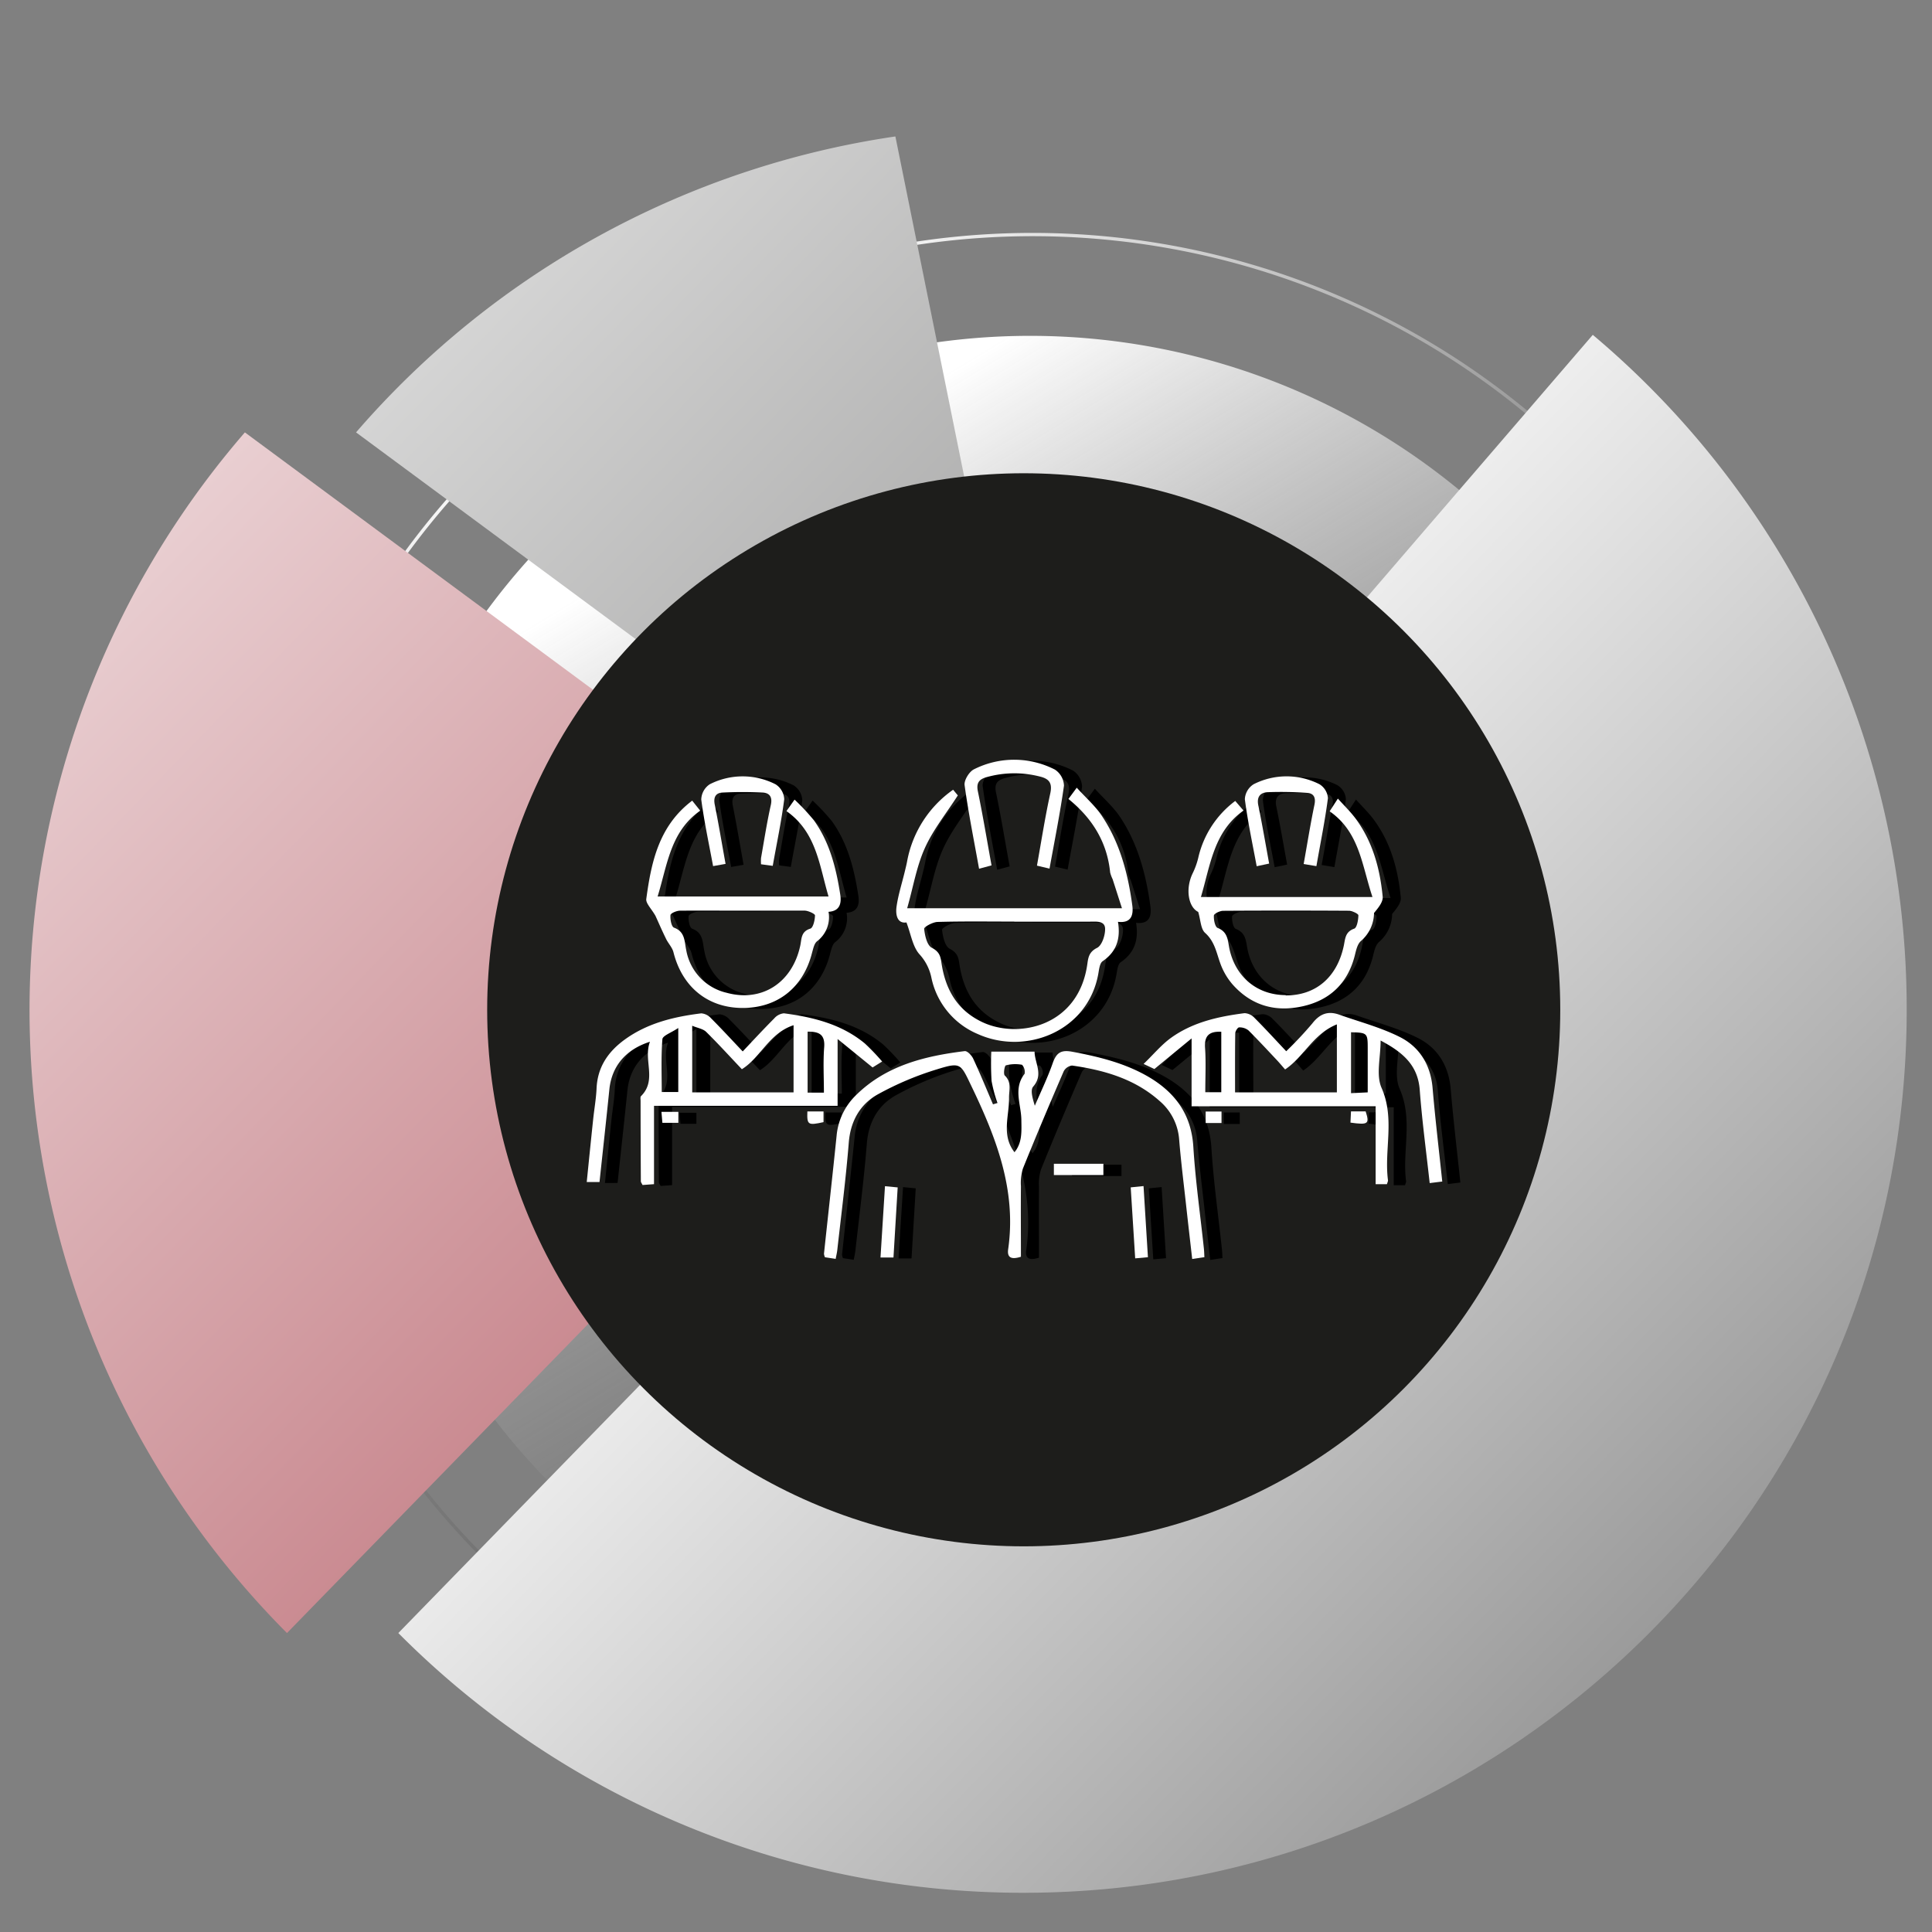 <svg xmlns="http://www.w3.org/2000/svg" xmlns:xlink="http://www.w3.org/1999/xlink" viewBox="0 0 504.91 504.91"><rect x="0" y="0" width="504.91" height="504.91" fill="#808080" stroke="none"/><defs><style>.cls-1{isolation:isolate;}.cls-2,.cls-5,.cls-6,.cls-7{mix-blend-mode:color-dodge;}.cls-3{fill:url(#linear-gradient);}.cls-4{fill:none;stroke-miterlimit:10;stroke-width:0.86px;stroke:url(#linear-gradient-2);}.cls-5{fill:url(#Degradado_sin_nombre_13);}.cls-6{fill:url(#Degradado_sin_nombre_12);}.cls-7{fill:url(#Degradado_sin_nombre_19);}.cls-8{fill:#1d1d1b;}.cls-9{fill:#fff;}</style><linearGradient id="linear-gradient" x1="189.41" y1="132.51" x2="406.58" y2="490" gradientUnits="userSpaceOnUse"><stop offset="0" stop-color="#fff"/><stop offset="1" stop-opacity="0"/></linearGradient><linearGradient id="linear-gradient-2" x1="164.36" y1="90.26" x2="375.32" y2="437.53" xlink:href="#linear-gradient"/><linearGradient id="Degradado_sin_nombre_13" x1="-118.71" y1="66.56" x2="428.18" y2="596.09" gradientUnits="userSpaceOnUse"><stop offset="0" stop-color="#fff"/><stop offset="1" stop-color="#981d2a"/></linearGradient><linearGradient id="Degradado_sin_nombre_12" x1="28.97" y1="-55.94" x2="575.86" y2="473.59" gradientUnits="userSpaceOnUse"><stop offset="0" stop-color="#fff"/><stop offset="1" stop-color="#383837"/></linearGradient><linearGradient id="Degradado_sin_nombre_19" x1="-15.44" y1="-10.07" x2="531.45" y2="519.46" gradientUnits="userSpaceOnUse"><stop offset="0.43" stop-color="#fff"/><stop offset="1" stop-color="#6d6d6d"/></linearGradient></defs><g class="cls-1"><g id="Capa_1" data-name="Capa 1"><g class="cls-2"><path class="cls-3" d="M269.06,440.09A174.92,174.92,0,0,1,148.9,392.61c-71-66.34-74.74-178.06-8.4-249a176.25,176.25,0,0,1,289.84,49L435,203.11H356.63l-2.26-3a107.16,107.16,0,0,0-12.43-14,107.16,107.16,0,1,0,16.54,135.69l2.23-3.42h76.41l-4.05,10.28A176.18,176.18,0,0,1,275.14,440C273.12,440.06,271.08,440.09,269.06,440.09Z"/></g><g class="cls-2"><path class="cls-4" d="M269.65,466.54a201.17,201.17,0,0,1-138.2-54.61c-81.62-76.3-86-204.79-9.65-286.41a202.72,202.72,0,0,1,333.35,56.32L460.52,194H370.36l-2.59-3.45a123.12,123.12,0,1,0,4.73,140l2.56-3.94H463l-4.67,11.82A202.6,202.6,0,0,1,276.65,466.42C274.32,466.5,272,466.54,269.65,466.54Z"/></g><path class="cls-5" d="M64,113A230.63,230.63,0,0,0,75,426.78L248.12,249.12Z"/><path class="cls-6" d="M93.05,113,277.18,249.12,234,35.66A230.42,230.42,0,0,0,93.05,113Z"/><path class="cls-7" d="M416.26,87.51,277.18,249.12,104.1,426.78a230,230,0,0,0,163.44,67.88C395,494.66,498.3,391.35,498.3,263.9A230.24,230.24,0,0,0,416.26,87.51Z"/><circle class="cls-8" cx="267.54" cy="263.9" r="140.22"/></g><g id="Capa_3" data-name="Capa 3"><g id="Capa_11" data-name="Capa 11"><path d="M223.13,329.24l-2.82-.43a3,3,0,0,1-.25-.92c1.09-10.28,2.25-20.56,3.3-30.85a16.86,16.86,0,0,1,5-10.52c7.86-7.81,18-10.29,28.48-11.58.67-.08,1.83,1.11,2.23,2,1.82,3.92,3.46,7.93,5.16,11.91l1.17-.35a37,37,0,0,1-1.54-5.75,72.47,72.47,0,0,1-.07-7.68h11.3c.06,3.08,2.4,6-.36,9.15-.81.94-.12,3.17.43,5,1.6-3.76,3.4-7.44,4.73-11.29.95-2.73,2.29-3.34,5.09-2.82,7,1.31,13.9,3,20.11,6.68,6.91,4.13,11,9.85,11.5,18.21.55,8.85,1.81,17.66,2.75,26.5.08.71.09,1.43.14,2.29l-3.19.48c-.56-4.92-1.11-9.65-1.63-14.39-.62-5.61-1.32-11.21-1.78-16.83a14.61,14.61,0,0,0-5.1-10.07c-6.52-5.8-14.51-8.08-22.89-9.27a2.88,2.88,0,0,0-2.18,1.5c-3.64,8.44-7.22,16.9-10.66,25.42a12.84,12.84,0,0,0-.52,4.61c-.05,6.14,0,12.29,0,18.44-2.27.72-3.69.44-3.33-2,2.2-15.43-3.13-29.11-9.61-42.59-2.83-5.88-2.72-6.34-9-4.39a80.6,80.6,0,0,0-15.46,6.54c-4.65,2.6-7.14,7-7.59,12.61-.75,9.37-1.95,18.7-3,28.05-.08.71-.25,1.4-.44,2.41Zm46.71-27.86c2.07-2.54,1.84-5.44,1.8-8.51-.05-4-2.17-8.16.85-12a2.77,2.77,0,0,0-.67-2.36,9.69,9.69,0,0,0-4.22.15c-.35.09-.71,2.26-.28,2.67,1.86,1.78,1.07,3.82,1.1,5.85.06,4.75-2.05,9.73,1.44,14.2Z"/><path d="M175.64,289.25v20.47l-3,.22c-.2-.43-.44-.7-.44-1q-.06-10.5-.07-21c0-.42-.11-1,.11-1.22,4.26-4.24.53-9.41,2.34-14.22-6.47,2.07-10,6.51-10.61,12.47-.81,8-1.7,16-2.57,24.19H158.1c.57-5.63,1.11-11,1.68-16.37.28-2.7.77-5.39.89-8.1.24-5.46,2.91-9.46,7.16-12.61,6-4.43,13-6.11,20.2-7a3.86,3.86,0,0,1,2.57,1.3c2.73,2.73,5.35,5.58,8.26,8.65,2.78-2.94,5.44-5.82,8.21-8.6a3.88,3.88,0,0,1,2.55-1.36c7.64,1,15,2.8,21.15,7.87a57.93,57.93,0,0,1,4.53,4.73l-2.5,1.55-9.14-7.44v17.48h-48Zm36.47-3.52V268.19c-6.4,2.09-8.58,8.45-13.51,11.5-3.13-3.3-6.14-6.62-9.33-9.76-.82-.8-2.22-1-3.65-1.6v17.41h26.49ZM182,268.9c-1.88,1.27-4.09,2-4.16,2.94-.36,4.6-.17,9.24-.17,13.8H182V268.9Zm33.79,1v15.9H220c0-4-.23-8,.07-11.86C220.38,270.49,218.64,269.85,215.78,269.87Z"/><path d="M378.37,309.49c-.92-8.37-2-16.34-2.6-24.35-.47-6.58-4.52-9.92-10.23-12.95,0,4.47-1.24,9,.25,12.38,3.55,8.06.63,16.18,1.68,24.17,0,.28-.16.58-.28,1h-2.95V289.38h-48.1V271.64l-9.72,8-2.82-1.33c2.6-2.51,4.58-4.91,7-6.7,5.73-4.19,12.5-5.69,19.4-6.57a3.82,3.82,0,0,1,2.59,1.24c2.73,2.73,5.34,5.59,8.28,8.71a98.92,98.92,0,0,0,6.84-7.29c1.95-2.52,4.13-3.29,7-2.27,5.29,1.87,10.79,3.31,15.77,5.8,5.21,2.6,8.12,7.27,8.64,13.34.69,8.1,1.66,16.18,2.53,24.47l-3.3.41Zm-24.26-23.75V268c-6.21,2.49-8.6,8.49-13.53,11.78-.65-.73-1.31-1.53-2-2.28-2.5-2.66-5-5.36-7.58-7.93a3.69,3.69,0,0,0-2.45-.78c-.36,0-1,1-1,1.56-.08,5.08,0,10.17,0,15.42h26.63Zm3.7.21,4.36-.21v-11.6c0-3.9-.14-4-4.36-4.11v15.91Zm-38.12-.25h4.17V269.9c-3.24-.15-4.46,1.11-4.24,4.24.26,3.71.06,7.46.06,11.56Z"/><path d="M297.93,237.58c-.91-2.82-1.66-5.19-2.43-7.56a9.41,9.41,0,0,1-.64-1.74c-.8-7.93-4.65-14.16-10.91-19.22l2.18-2.94c2.36,2.61,4.85,4.77,6.6,7.41,4.66,7,6.79,15.05,7.91,23.31.33,2.44-.16,4.75-3.74,4.33.72,4.41-.36,7.8-4,10.29-.8.54-.94,2.23-1.16,3.42-2.78,14.93-18.94,21.26-31.49,15.61a20.48,20.48,0,0,1-12.1-14.68,12.85,12.85,0,0,0-3.11-6.14c-1.8-2-2.23-5.23-3.42-8.34-2.3.35-2.92-1.83-2.58-4.18.43-3,1.38-6,2.1-8.92.24-1,.5-2,.68-3a29.3,29.3,0,0,1,12-18.58l1.23,1.48c-3.07,4.8-6.49,9-8.66,13.86s-3,10.12-4.58,15.63h56.17Zm-28.12,3.53c-6.68,0-13.37-.1-20.05.09-1.27,0-3.62,1.3-3.56,1.8.18,1.76.75,4.32,2,4.95,1.9,1,2.26,2.11,2.5,3.81,1,6.92,4,12.4,10.59,15.57,9.41,4.53,25.33,1.27,27.57-15.23.24-1.74.5-3.11,2.54-4.13,1.25-.63,2.11-3.22,2.09-4.92,0-2.21-2.27-1.92-3.94-1.92H269.8Z"/><path d="M221.25,238.56a7.89,7.89,0,0,1-3,7.68c-.76.61-1,1.95-1.31,3-2.29,9.14-9.07,14.5-18.31,14.43-9-.07-15.64-5.52-17.91-14.57-.33-1.3-1.44-2.38-2-3.63-1.06-2.15-2-4.36-2.71-5.89-1.07-1.88-2.55-3.26-2.39-4.4,1.31-9.66,3.28-19.1,12-25.69l2.09,2.62c-7.8,5.48-8.56,14.11-11.13,22.43h44.67c-2.43-8.15-3.14-16.79-11-22.32l2.12-3a56.72,56.72,0,0,1,5.06,5.42c4.15,5.79,5.82,12.54,6.89,19.44.34,2.21-.1,4.23-2.94,4.45Zm-22.51-.29c-5.43,0-10.86-.05-16.29,0-.88,0-2.45.67-2.49,1.14-.1,1.11.24,3,.91,3.29,2.95,1.07,2.72,3.6,3.2,5.82a13.91,13.91,0,0,0,10.56,11.2c9.22,2.53,17.16-2.61,19.25-12.31.38-1.74.14-3.69,2.63-4.45.74-.22,1.2-2.25,1.22-3.46,0-.42-1.73-1.21-2.69-1.23-5.43-.12-10.86-.06-16.29-.06Z"/><path d="M363.4,234.64c-2.77-8.29-3.36-16.92-11.18-22.36l2.15-3.33c1.73,1.94,3.38,3.51,4.71,5.33,4.4,6,6.3,13,7,20.3.14,1.4-1.17,2.95-2.26,4.27a9.79,9.79,0,0,1-3.43,7.33c-.95.83-1.28,2.51-1.62,3.87-1.85,7.2-6.52,11.62-13.63,13.19s-13.33-.18-18.23-5.65a17.31,17.31,0,0,1-3.21-5.32c-1.08-2.88-1.48-5.89-4.05-8.19-1.17-1.05-1.17-3.39-1.81-5.49-2.57-1.25-3.42-6-1.45-10.08a19.86,19.86,0,0,0,1.45-4,25.63,25.63,0,0,1,9.68-14.92l2.16,2.51c-7.8,5.54-8.63,14.2-11.13,22.59H363.4Zm-22.65,25.75c7.84.05,13.45-4.73,15.19-13,.38-1.8.35-3.62,2.71-4.44.73-.25,1.08-2.28,1.1-3.5,0-.39-1.59-1.16-2.46-1.17q-16.44-.1-32.88,0c-.85,0-2.38.74-2.42,1.22-.08,1.11.29,3,1,3.27,2.74,1.06,2.61,3.39,3.08,5.54,1.62,7.34,7.32,12,14.7,12Z"/><path d="M279,227.26l-3.27-.77c1.15-6.41,2.12-12.69,3.48-18.88.6-2.76-.34-3.85-2.8-4.43a26.79,26.79,0,0,0-13.94.21c-1.9.55-2.63,1.53-2.18,3.69,1.31,6.33,2.36,12.71,3.57,19.34l-3.26.88c-1.34-7.47-2.79-14.63-3.78-21.84-.18-1.29,1.22-3.57,2.47-4.16a23.32,23.32,0,0,1,21.12.08,5.24,5.24,0,0,1,2.38,4.2c-1,7.13-2.42,14.19-3.78,21.69Z"/><path d="M348.7,226.61l-3.3-.55c1-5.29,1.76-10.42,2.82-15.49.4-1.92-.21-3-1.93-3.1a94.53,94.53,0,0,0-10.24-.18c-2.13.09-3,1.35-2.46,3.66,1,4.88,1.84,9.81,2.79,15l-3.26.69c-1.11-6-2.35-11.74-3.09-17.52a4.9,4.9,0,0,1,2.3-3.91,19,19,0,0,1,17.2,0,4.65,4.65,0,0,1,2.21,3.66c-.76,5.86-1.95,11.67-3,17.69Z"/><path d="M194.34,226l-3.26.58c-1.1-5.93-2.33-11.63-3.09-17.39a4.93,4.93,0,0,1,2.22-3.95,18.92,18.92,0,0,1,17.18,0,4.87,4.87,0,0,1,2.28,3.91c-.73,5.77-1.95,11.47-3,17.41l-3.06-.41a11.12,11.12,0,0,1,0-1.65c.82-4.62,1.53-9.27,2.56-13.84.47-2.11-.35-3.16-2.13-3.25a102.94,102.94,0,0,0-10.54,0c-1.73.09-2.36,1.22-2,3.09,1,5,1.84,10,2.83,15.5Z"/><path d="M236,310.24l3.32.32-1.1,18.32h-3.39c.39-6.29.78-12.35,1.17-18.64Z"/><path d="M304.73,328.82l-3.33.3c-.39-6.24-.78-12.3-1.17-18.55l3.35-.34c.39,6.28.76,12.35,1.15,18.6Z"/><path d="M280.15,307.34v-2.95h12.94v2.95Z"/><path d="M357.66,293.64c0-1.07.09-1.94.14-2.93h3.83c1.05,3.29.7,3.58-4,2.93Z"/><path d="M215.71,290.73h4.22v2.79C215.88,294.41,215.59,294.23,215.71,290.73Z"/><path d="M182,290.82v2.87h-4.17c-.07-.84-.15-1.73-.25-2.87Z"/><path d="M319.82,293.74v-3H324v3Z"/><path class="cls-9" d="M218.41,329l-2.82-.43a3,3,0,0,1-.25-.92c1.09-10.28,2.25-20.56,3.3-30.85a16.86,16.86,0,0,1,5-10.52c7.86-7.81,18-10.29,28.48-11.58.67-.08,1.83,1.11,2.23,2,1.82,3.92,3.46,7.93,5.16,11.91l1.17-.35a37,37,0,0,1-1.54-5.75,72.47,72.47,0,0,1-.07-7.68h11.3c.06,3.08,2.4,6-.36,9.15-.81.94-.12,3.17.43,5,1.6-3.76,3.4-7.44,4.73-11.29,1-2.73,2.29-3.34,5.09-2.82,7,1.31,13.9,3,20.11,6.68,6.91,4.13,11,9.85,11.5,18.21.55,8.85,1.81,17.66,2.75,26.5.08.71.09,1.43.14,2.29l-3.19.48c-.56-4.92-1.11-9.65-1.63-14.39-.62-5.61-1.32-11.21-1.78-16.83a14.61,14.61,0,0,0-5.1-10.07c-6.52-5.8-14.51-8.08-22.89-9.27a2.88,2.88,0,0,0-2.18,1.5c-3.64,8.44-7.22,16.9-10.66,25.42a12.84,12.84,0,0,0-.52,4.61c-.05,6.14,0,12.29,0,18.44-2.27.72-3.69.44-3.33-2,2.2-15.43-3.13-29.11-9.61-42.59-2.83-5.88-2.72-6.34-9-4.39a80.6,80.6,0,0,0-15.46,6.54c-4.65,2.6-7.14,7-7.59,12.61-.75,9.37-1.95,18.7-3,28.05-.08.71-.25,1.4-.44,2.41Zm46.71-27.86c2.07-2.54,1.84-5.44,1.8-8.51-.05-4-2.17-8.16.85-12a2.77,2.77,0,0,0-.67-2.36,9.69,9.69,0,0,0-4.22.15c-.35.09-.71,2.26-.28,2.67,1.86,1.78,1.07,3.82,1.1,5.85.06,4.75-2.05,9.73,1.44,14.2Z"/><path class="cls-9" d="M170.92,289v20.47l-3,.22c-.2-.43-.44-.7-.44-1q-.06-10.5-.07-21c0-.42-.11-1,.11-1.22,4.26-4.24.53-9.41,2.34-14.22-6.47,2.07-10,6.51-10.61,12.47-.81,8-1.7,16-2.57,24.19h-3.34c.57-5.63,1.11-11,1.68-16.37.28-2.7.77-5.39.89-8.1.24-5.46,2.91-9.46,7.16-12.61,6-4.43,13-6.11,20.2-7a3.86,3.86,0,0,1,2.57,1.3c2.73,2.73,5.35,5.58,8.26,8.65,2.78-2.94,5.44-5.82,8.21-8.6a3.88,3.88,0,0,1,2.55-1.36c7.64,1,15,2.8,21.15,7.87a57.93,57.93,0,0,1,4.53,4.73l-2.5,1.55-9.14-7.44V289h-48Zm36.47-3.52V267.93c-6.4,2.09-8.58,8.45-13.51,11.5-3.13-3.3-6.14-6.62-9.33-9.76-.82-.8-2.22-1-3.65-1.6v17.41h26.49Zm-30.12-16.83c-1.88,1.27-4.09,2-4.16,2.94-.36,4.6-.17,9.24-.17,13.8h4.32V268.64Zm33.79,1v15.9h4.26c0-4.05-.23-8,.07-11.86C215.66,270.23,213.92,269.59,211.06,269.61Z"/><path class="cls-9" d="M373.64,309.23c-.92-8.37-2-16.34-2.6-24.35-.47-6.58-4.52-9.92-10.23-12.95,0,4.47-1.24,9,.25,12.38,3.55,8.06.63,16.18,1.68,24.17,0,.28-.16.58-.28,1h-2.95V289.12h-48.1V271.38l-9.72,8-2.82-1.33c2.6-2.51,4.58-4.91,7-6.7,5.73-4.19,12.5-5.69,19.4-6.57a3.82,3.82,0,0,1,2.59,1.24c2.73,2.73,5.34,5.59,8.28,8.71a98.92,98.92,0,0,0,6.84-7.29c1.95-2.52,4.13-3.29,7-2.27,5.29,1.87,10.79,3.31,15.77,5.8,5.21,2.6,8.12,7.27,8.64,13.34.69,8.1,1.66,16.18,2.53,24.47l-3.3.41Zm-24.26-23.75V267.71c-6.21,2.49-8.6,8.49-13.53,11.78-.65-.73-1.31-1.53-2-2.28-2.5-2.66-5-5.36-7.58-7.93a3.69,3.69,0,0,0-2.45-.78c-.36,0-1,1-1,1.56-.08,5.08-.05,10.17-.05,15.42h26.63Zm3.7.21,4.36-.21v-11.6c0-3.9-.14-4-4.36-4.11v15.91ZM315,285.44h4.17v-15.8c-3.24-.15-4.46,1.11-4.24,4.24.26,3.71.06,7.46.06,11.56Z"/><path class="cls-9" d="M293.2,237.32c-.91-2.82-1.66-5.19-2.43-7.56a9.41,9.41,0,0,1-.64-1.74c-.8-7.93-4.65-14.16-10.91-19.22l2.18-2.94c2.36,2.61,4.85,4.77,6.6,7.41,4.66,7,6.79,15,7.91,23.31.33,2.44-.16,4.75-3.74,4.33.72,4.41-.36,7.8-4,10.29-.8.54-.94,2.23-1.16,3.42-2.78,14.93-18.94,21.26-31.49,15.61a20.48,20.48,0,0,1-12.1-14.68,12.85,12.85,0,0,0-3.11-6.14c-1.8-2-2.23-5.23-3.42-8.34-2.3.35-2.92-1.83-2.58-4.18.43-3,1.38-5.95,2.1-8.92.24-1,.5-2,.68-3a29.3,29.3,0,0,1,12-18.58l1.23,1.48c-3.07,4.8-6.49,9-8.66,13.86s-3,10.12-4.58,15.63H293.2Zm-28.12,3.53c-6.68,0-13.37-.1-20,.09-1.27,0-3.62,1.3-3.56,1.8.18,1.76.75,4.32,2,4.95,1.9,1,2.26,2.11,2.5,3.81,1,6.92,4,12.4,10.59,15.57,9.41,4.53,25.33,1.27,27.57-15.23.24-1.74.5-3.11,2.54-4.13,1.25-.63,2.11-3.22,2.09-4.92,0-2.21-2.27-1.92-3.94-1.92H265.07Z"/><path class="cls-9" d="M216.53,238.31a7.89,7.89,0,0,1-3,7.68c-.76.61-1,1.95-1.31,3-2.29,9.14-9.07,14.5-18.31,14.43-9-.07-15.64-5.52-17.91-14.57-.33-1.3-1.44-2.38-2-3.63-1.06-2.15-2-4.36-2.71-5.89-1.07-1.88-2.55-3.26-2.39-4.4,1.31-9.66,3.28-19.1,12-25.69l2.09,2.62c-7.8,5.48-8.56,14.11-11.13,22.43h44.67c-2.43-8.15-3.14-16.79-11-22.32l2.12-3a56.72,56.72,0,0,1,5.06,5.42c4.15,5.79,5.82,12.54,6.89,19.44.34,2.21-.1,4.23-2.94,4.45ZM194,238c-5.43,0-10.86-.05-16.29,0-.88,0-2.45.67-2.49,1.14-.1,1.11.24,3,.91,3.29,2.95,1.07,2.72,3.6,3.2,5.82a13.91,13.91,0,0,0,10.56,11.2c9.22,2.53,17.16-2.61,19.25-12.31.38-1.74.14-3.69,2.63-4.45.74-.22,1.2-2.25,1.22-3.46,0-.42-1.73-1.21-2.69-1.23C204.89,238,199.46,238,194,238Z"/><path class="cls-9" d="M358.67,234.39c-2.77-8.29-3.36-16.92-11.18-22.36l2.15-3.33c1.73,1.94,3.38,3.51,4.71,5.33,4.4,6,6.3,13,7,20.3.14,1.4-1.17,2.95-2.26,4.27a9.79,9.79,0,0,1-3.43,7.33c-.95.83-1.28,2.51-1.62,3.87-1.85,7.2-6.52,11.62-13.63,13.19s-13.33-.18-18.23-5.65A17.31,17.31,0,0,1,319,252c-1.08-2.88-1.48-5.89-4.05-8.19-1.17-1.05-1.17-3.39-1.81-5.49-2.57-1.25-3.42-6-1.45-10.08a19.86,19.86,0,0,0,1.45-4,25.63,25.63,0,0,1,9.68-14.92l2.16,2.51c-7.8,5.54-8.63,14.2-11.13,22.59h44.81ZM336,260.14c7.84.05,13.45-4.73,15.19-13,.38-1.8.35-3.62,2.71-4.44.73-.25,1.08-2.28,1.1-3.5,0-.39-1.59-1.16-2.46-1.17q-16.44-.1-32.88,0c-.85,0-2.38.74-2.42,1.22-.08,1.11.29,3,1,3.27,2.74,1.06,2.61,3.39,3.08,5.54,1.62,7.34,7.32,12,14.7,12Z"/><path class="cls-9" d="M274.27,227l-3.27-.77c1.15-6.41,2.12-12.69,3.48-18.88.6-2.76-.34-3.85-2.8-4.43a26.79,26.79,0,0,0-13.94.21c-1.9.55-2.63,1.53-2.18,3.69,1.31,6.33,2.36,12.71,3.57,19.34l-3.26.88c-1.34-7.47-2.79-14.63-3.78-21.84-.18-1.29,1.22-3.57,2.47-4.16a23.32,23.32,0,0,1,21.12.08,5.24,5.24,0,0,1,2.38,4.2c-1,7.13-2.42,14.19-3.78,21.69Z"/><path class="cls-9" d="M344,226.35l-3.3-.55c.95-5.29,1.76-10.42,2.82-15.49.4-1.92-.21-3-1.93-3.1a94.53,94.53,0,0,0-10.24-.18c-2.13.09-3,1.35-2.46,3.66,1,4.88,1.84,9.81,2.79,15l-3.26.69c-1.11-6-2.35-11.74-3.09-17.52a4.9,4.9,0,0,1,2.3-3.91,19,19,0,0,1,17.2,0,4.65,4.65,0,0,1,2.21,3.66c-.76,5.86-1.95,11.67-3,17.69Z"/><path class="cls-9" d="M189.62,225.77l-3.26.58c-1.1-5.93-2.33-11.63-3.09-17.39a4.93,4.93,0,0,1,2.22-4,18.92,18.92,0,0,1,17.18,0,4.87,4.87,0,0,1,2.28,3.91c-.73,5.77-1.95,11.47-3,17.41l-3.06-.41a11.12,11.12,0,0,1,0-1.65c.82-4.62,1.53-9.27,2.56-13.84.47-2.11-.35-3.16-2.13-3.25a102.94,102.94,0,0,0-10.54,0c-1.73.09-2.36,1.22-2,3.09,1,5,1.84,10,2.83,15.5Z"/><path class="cls-9" d="M231.28,310l3.32.32-1.1,18.32h-3.39C230.5,322.33,230.89,316.27,231.28,310Z"/><path class="cls-9" d="M300,328.56l-3.33.3c-.39-6.24-.78-12.3-1.17-18.55l3.35-.34c.39,6.28.76,12.35,1.15,18.6Z"/><path class="cls-9" d="M275.42,307.09v-2.95h12.94v2.95Z"/><path class="cls-9" d="M352.93,293.38c.05-1.07.09-1.94.14-2.93h3.83c1.05,3.29.7,3.58-4,2.93Z"/><path class="cls-9" d="M211,290.47h4.22v2.79C211.16,294.15,210.87,294,211,290.47Z"/><path class="cls-9" d="M177.28,290.57v2.87h-4.17c-.07-.84-.15-1.73-.25-2.87Z"/><path class="cls-9" d="M315.09,293.49v-3h4.14v3Z"/></g></g></g></svg>